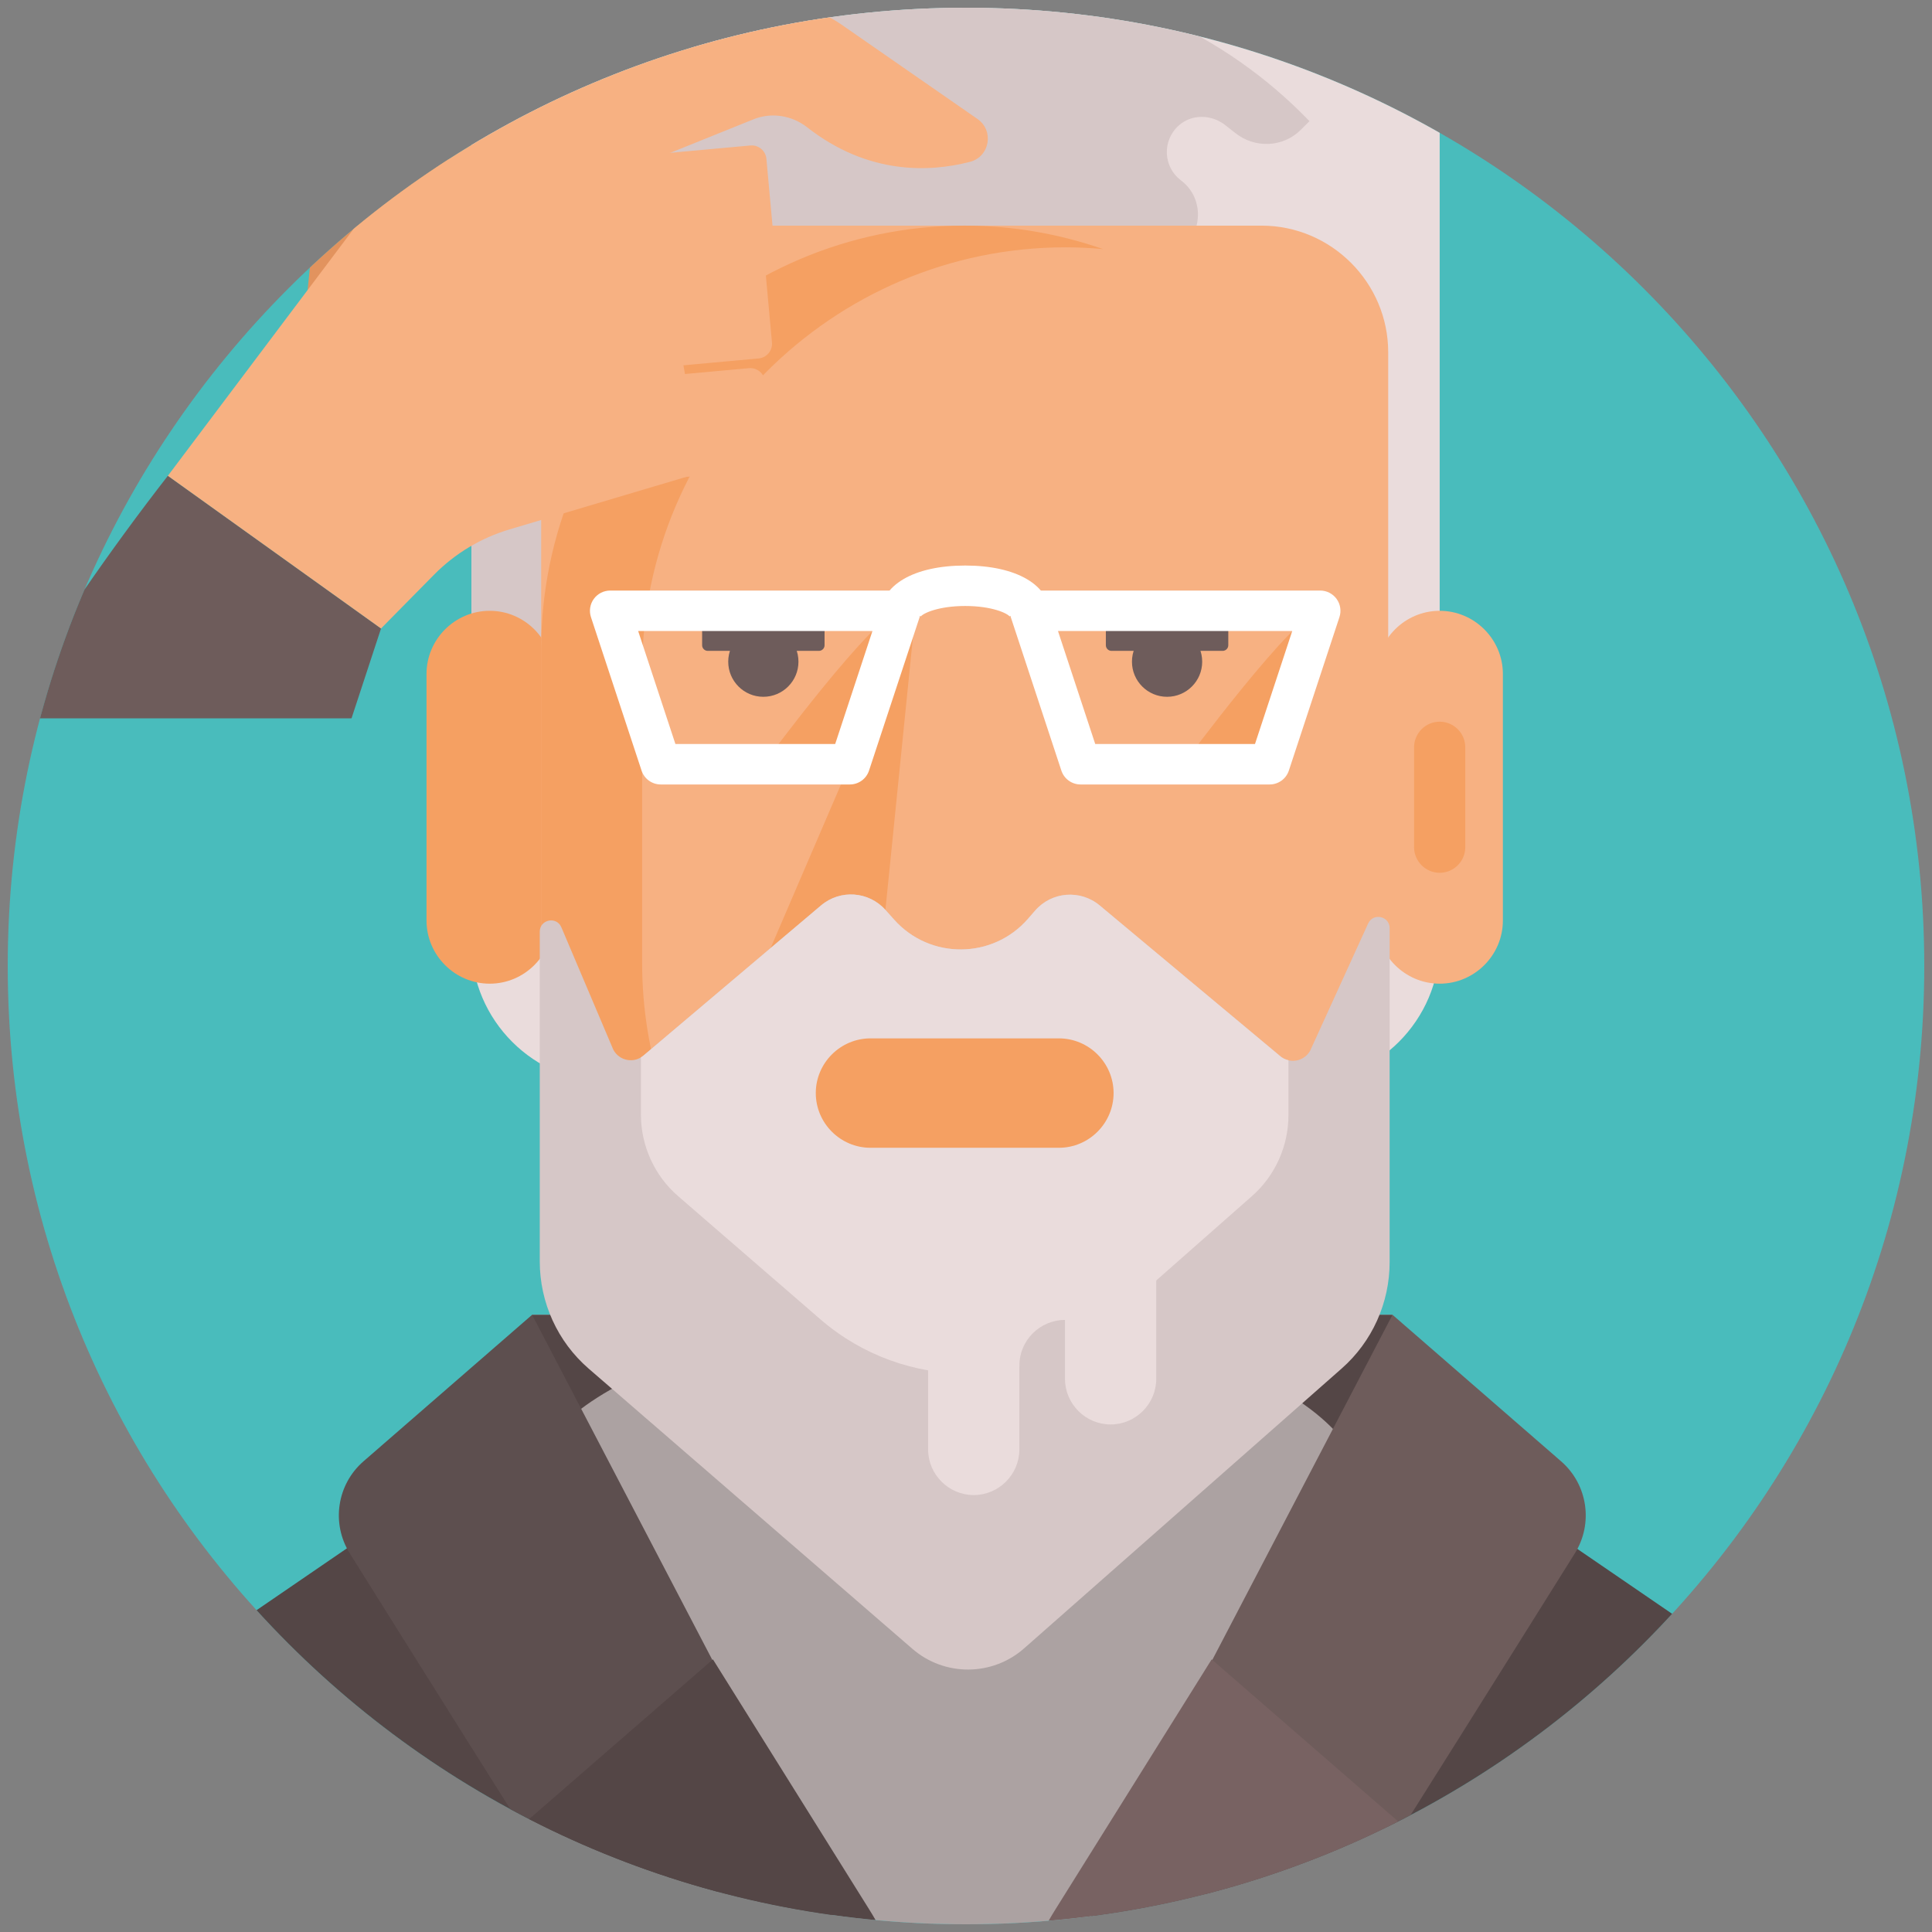 <svg xmlns="http://www.w3.org/2000/svg" xmlns:xlink="http://www.w3.org/1999/xlink" preserveAspectRatio="xMidYMid meet" width="1000" height="1000" viewBox="0 0 1000 1000" style="width:100%;height:100%"><rect x="0" y="0" width="1000" height="1000" fill="#808080" stroke="none"/><defs><clipPath id="_R_G_L_0_C_0"><path id="_R_G_L_0_C_0_P_0" fill-rule="nonzero" d="M500 4 C226.07,4 4,226.07 4,500 C4,773.93 226.07,996 500,996 C773.93,996 996,773.93 996,500 C996,226.07 773.93,4 500,4z "/></clipPath><animate repeatCount="1" dur="2s" begin="0s" xlink:href="#_R_G_L_0_G_G_0_L_3_G" fill="freeze" attributeName="opacity" from="0.13" to="1" keyTimes="0;0.1;0.983;1" values="0.13;1;1;1" keySplines="0.167 0.167 0.833 0.833;0.167 0.167 0.833 0.833;0 0 0 0" calcMode="spline"/><animate repeatCount="1" dur="2s" begin="0s" xlink:href="#_R_G_L_0_G_G_0_L_2_G" fill="freeze" attributeName="opacity" from="0" to="1" keyTimes="0;0.233;0.533;0.983;1" values="0;0.98;1;1;1" keySplines="0.167 0.167 0.833 0.833;0.167 0.167 0.833 0.833;0.167 0.167 0.833 0.833;0 0 0 0" calcMode="spline"/><animateMotion repeatCount="1" dur="2s" begin="0s" xlink:href="#_R_G_L_0_G_G_0_L_2_G" fill="freeze" keyTimes="0;0.233;0.35;0.983;1" path="M428 1265.34 C428,1244.74 409,892.76 409,847.17 C409,841.44 450.05,836.35 450.13,831.84 C451.83,744.91 428,876.32 428,826.34 C428,826.34 428,826.34 428,826.34 " keyPoints="0;0.76;0.85;1;1" keySplines="0.167 0.167 0.833 0.833;0.167 0.167 0.833 0.833;0.167 0.167 0.833 0.833;0 0 0 0" calcMode="spline"/><animateTransform repeatCount="1" dur="2s" begin="0s" xlink:href="#_R_G_L_0_G_G_0_L_2_G" fill="freeze" attributeName="transform" from="-8" to="0" type="rotate" additive="sum" keyTimes="0;0.35;0.533;0.983;1" values="-8;-8;0;0;0" keySplines="0.167 0.167 0.833 0.833;0.167 0.167 0.833 0.833;0.167 0.167 0.833 0.833;0 0 0 0" calcMode="spline"/><animateTransform repeatCount="1" dur="2s" begin="0s" xlink:href="#_R_G_L_0_G_G_0_L_2_G" fill="freeze" attributeName="transform" from="1 1" to="1 1" type="scale" additive="sum" keyTimes="0;0.533;0.983;1" values="1 1;1 1;1 1;1 1" keySplines="0.167 0.167 0.833 0.833;0.167 0.167 0.833 0.833;0 0 0 0" calcMode="spline"/><animateTransform repeatCount="1" dur="2s" begin="0s" xlink:href="#_R_G_L_0_G_G_0_L_2_G" fill="freeze" attributeName="transform" from="-257.5 -186.5" to="-257.5 -186.5" type="translate" additive="sum" keyTimes="0;1" values="-257.5 -186.5;-257.5 -186.5" keySplines="0 0 1 1" calcMode="spline"/><animate repeatCount="1" dur="2s" begin="0s" xlink:href="#_R_G_L_0_G_G_0_L_1_G" fill="freeze" attributeName="opacity" from="0" to="1" keyTimes="0;0.15;0.983;1" values="0;1;1;1" keySplines="0.167 0.167 0.833 0.833;0.167 0.167 0.833 0.833;0 0 0 0" calcMode="spline"/><animateMotion repeatCount="1" dur="2s" begin="0s" xlink:href="#_R_G_L_0_G_G_0_L_1_G" fill="freeze" keyTimes="0;0.233;0.983;1" path="M390.58 256 C390.41,257 392.47,264.62 392.4,265.1 C392.13,266.68 390.71,255.23 390.58,256 C390.58,256 390.58,256 390.58,256 " keyPoints="0;0.49;1;1" keySplines="0.167 0.167 0.833 0.833;0.167 0.167 0.833 0.833;0 0 0 0" calcMode="spline"/><animateTransform repeatCount="1" dur="2s" begin="0s" xlink:href="#_R_G_L_0_G_G_0_L_1_G" fill="freeze" attributeName="transform" from="-62.5 -21.5" to="-62.5 -21.5" type="translate" additive="sum" keyTimes="0;1" values="-62.5 -21.5;-62.5 -21.5" keySplines="0 0 1 1" calcMode="spline"/><animate repeatCount="1" dur="2s" begin="0s" xlink:href="#_R_G_L_0_G_G_0_L_0_G" fill="freeze" attributeName="opacity" from="0" to="1" keyTimes="0;0.233;0.983;1" values="0;1;1;1" keySplines="0.167 0.167 0.833 0.833;0.167 0.167 0.833 0.833;0 0 0 0" calcMode="spline"/><animateMotion repeatCount="1" dur="2s" begin="0s" xlink:href="#_R_G_L_0_G_G_0_L_0_G" fill="freeze" keyTimes="0;0.233;0.517;0.983;1" path="M591.11 248 C591.11,246.1 591.11,266.67 591.11,264 C591.11,262.93 591.11,230.57 591.11,227.95 C591.11,224.06 591.11,249.6 591.11,248 C591.11,248 591.11,248 591.11,248 " keyPoints="0;0.23;0.72;1;1" keySplines="0.167 0.167 0.833 0.833;0.167 0.167 0.833 0.833;0.167 0.167 0.833 0.833;0 0 0 0" calcMode="spline"/><animateTransform repeatCount="1" dur="2s" begin="0s" xlink:href="#_R_G_L_0_G_G_0_L_0_G" fill="freeze" attributeName="transform" from="-62.5 -21.5" to="-62.5 -21.5" type="translate" additive="sum" keyTimes="0;1" values="-62.5 -21.5;-62.5 -21.5" keySplines="0 0 1 1" calcMode="spline"/><animate attributeType="XML" attributeName="opacity" dur="2s" from="0" to="1" xlink:href="#time_group"/></defs><g id="_R_G"><g id="_R_G_L_0_G"><g clip-path="url(#_R_G_L_0_C_0)"><g id="_R_G_L_0_G_G_0_L_4_G" transform=" translate(500, 500) translate(-502, -502)"><path id="_R_G_L_0_G_G_0_L_4_G_D_0_P_0" fill="#49bcbc" fill-opacity="1" fill-rule="nonzero" d=" M1003.67 501.96 C1003.67,779.05 779.05,1003.67 501.96,1003.67 C224.87,1003.67 0.25,779.05 0.25,501.96 C0.25,224.87 224.87,0.25 501.96,0.25 C779.05,0.25 1003.67,224.87 1003.67,501.96z "/></g><g id="_R_G_L_0_G_G_0_L_3_G" transform=" translate(500, 500) translate(-475.5, -511.5)"><path id="_R_G_L_0_G_G_0_L_3_G_D_0_P_0" fill="#aca2a2" fill-opacity="1" fill-rule="nonzero" d=" M250.91 692.04 C250.91,692.04 248.71,1015.83 248.71,1015.83 C248.71,1015.83 692.75,1015.83 692.75,1015.83 C692.75,1015.83 696.26,692.04 696.26,692.04 C696.26,692.04 250.91,692.04 250.91,692.04z "/><path id="_R_G_L_0_G_G_0_L_3_G_D_1_P_0" fill="#544646" fill-opacity="1" fill-rule="nonzero" d=" M685.59 797.15 C685.59,660.53 244.22,660.53 244.22,797.15 C244.22,797.15 250.91,692.04 250.91,692.04 C250.91,692.04 696.26,692.04 696.26,692.04 C696.26,692.04 685.59,797.15 685.59,797.15z "/><path id="_R_G_L_0_G_G_0_L_3_G_D_2_P_0" fill="#eadcdc" fill-opacity="1" fill-rule="nonzero" d=" M648.82 571.88 C648.82,571.88 291.37,571.88 291.37,571.88 C251.85,571.88 219.51,539.54 219.51,500.02 C219.51,500.02 219.51,72.11 219.51,72.11 C219.51,32.59 251.85,0.25 291.37,0.25 C291.37,0.25 648.82,0.25 648.82,0.25 C688.34,0.25 720.68,32.59 720.68,72.11 C720.68,72.11 720.68,500.02 720.68,500.02 C720.68,539.54 688.34,571.88 648.82,571.88z "/><path id="_R_G_L_0_G_G_0_L_3_G_D_3_P_0" fill="#d6c7c7" fill-opacity="1" fill-rule="nonzero" d=" M586.72 104.84 C577.69,98.01 576.76,84.45 585.63,76.46 C592.25,70.51 602.34,70.65 609.42,76.05 C611.17,77.38 612.91,78.75 614.62,80.14 C624.81,88.43 639.52,87.96 648.82,78.67 C648.82,78.67 653.28,74.21 653.28,74.21 C609.49,28.7 548.08,0.25 480.33,0.25 C480.33,0.25 459.86,0.25 459.86,0.25 C327.67,0.25 219.51,108.41 219.51,240.6 C219.51,240.6 219.51,331.53 219.51,331.53 C219.51,381.39 234.94,427.79 261.21,466.27 C261.21,466.27 588.93,138.55 588.93,138.55 C598.45,129.03 597.66,113.13 586.92,104.99 C586.86,104.94 586.79,104.89 586.72,104.84z "/><path id="_R_G_L_0_G_G_0_L_3_G_D_4_P_0" fill="#eadcdc" fill-opacity="1" fill-rule="nonzero" d=" M554.88 559.91 C627.36,536.08 684.87,478.56 708.71,406.08 C657.43,457.36 606.15,508.64 554.88,559.91z "/><path id="_R_G_L_0_G_G_0_L_3_G_D_5_P_0" fill="#f5a062" fill-opacity="1" fill-rule="nonzero" d=" M228.97 520.65 C228.97,520.65 228.97,520.65 228.97,520.65 C210.98,520.65 196.26,505.93 196.26,487.94 C196.26,487.94 196.26,360.36 196.26,360.36 C196.26,342.37 210.98,327.65 228.97,327.65 C246.96,327.65 261.68,342.37 261.68,360.36 C261.68,360.36 261.68,487.94 261.68,487.94 C261.68,505.93 246.96,520.65 228.97,520.65z "/><path id="_R_G_L_0_G_G_0_L_3_G_D_6_P_0" fill="#f7b182" fill-opacity="1" fill-rule="nonzero" d=" M720.68 520.65 C720.68,520.65 720.68,520.65 720.68,520.65 C702.69,520.65 687.97,505.93 687.97,487.94 C687.97,487.94 687.97,360.36 687.97,360.36 C687.97,342.37 702.69,327.65 720.68,327.65 C738.67,327.65 753.39,342.37 753.39,360.36 C753.39,360.36 753.39,487.94 753.39,487.94 C753.39,505.93 738.67,520.65 720.68,520.65z "/><path id="_R_G_L_0_G_G_0_L_3_G_D_7_P_0" fill="#f5a062" fill-opacity="1" fill-rule="nonzero" d=" M720.68 463.26 C720.68,463.26 720.68,463.26 720.68,463.26 C713.39,463.26 707.42,457.29 707.42,450 C707.42,450 707.42,398.3 707.42,398.3 C707.42,391.01 713.39,385.04 720.68,385.04 C727.97,385.04 733.93,391.01 733.93,398.3 C733.93,398.3 733.93,450 733.93,450 C733.93,457.29 727.97,463.26 720.68,463.26z "/><path id="_R_G_L_0_G_G_0_L_3_G_D_8_P_0" fill="#f7b182" fill-opacity="1" fill-rule="nonzero" d=" M628.5 717.89 C628.5,717.89 321.15,717.89 321.15,717.89 C285.11,717.89 255.61,688.39 255.61,652.35 C255.61,652.35 255.61,193.82 255.61,193.82 C255.61,157.78 285.11,128.29 321.15,128.29 C321.15,128.29 628.5,128.29 628.5,128.29 C664.54,128.29 694.03,157.78 694.03,193.82 C694.03,193.82 694.03,652.35 694.03,652.35 C694.03,688.39 664.54,717.89 628.5,717.89z "/><path id="_R_G_L_0_G_G_0_L_3_G_D_9_P_0" fill="#f5a062" fill-opacity="1" fill-rule="nonzero" d=" M307.87 509.9 C307.87,509.9 307.87,358.72 307.87,358.72 C307.87,238.15 406.51,139.51 527.08,139.51 C533.58,139.51 540.01,139.85 546.38,140.41 C523.92,132.59 499.86,128.28 474.82,128.28 C474.82,128.28 474.82,128.28 474.82,128.28 C354.26,128.28 255.61,226.93 255.61,347.5 C255.61,347.5 255.61,498.68 255.61,498.68 C255.61,612.74 343.91,707.12 455.52,716.98 C369.83,687.14 307.87,605.43 307.87,509.9z "/><path id="_R_G_L_0_G_G_0_L_3_G_D_10_P_0" fill="#f5a062" fill-opacity="1" fill-rule="nonzero" d=" M433.79 482.46 C433.79,482.46 449.42,327.65 449.42,327.65 C449.42,327.65 366.44,520.65 366.44,520.65 C366.44,520.65 433.79,482.46 433.79,482.46z "/><path id="_R_G_L_0_G_G_0_L_3_G_D_11_P_0" fill="#d6c7c7" fill-opacity="1" fill-rule="nonzero" d=" M669.97 719.82 C669.97,719.82 505.59,864.68 505.59,864.68 C489.09,879.22 464.38,879.33 447.75,864.93 C447.75,864.93 280.15,719.86 280.15,719.86 C264.11,705.97 254.88,685.71 254.88,664.39 C254.88,664.39 254.88,493.74 254.88,493.74 C254.88,487.39 263.58,485.62 266.06,491.46 C266.06,491.46 292.93,554.78 292.93,554.78 C296.07,560.76 303.97,562.13 308.91,557.56 C308.91,557.56 400.48,480.14 400.48,480.14 C410.39,471.76 425.15,472.79 433.79,482.46 C433.79,482.46 438.33,487.53 438.33,487.53 C456.86,508.27 489.38,508.03 507.61,487.04 C507.61,487.04 511.27,482.83 511.27,482.83 C519.82,472.98 534.68,471.79 544.7,480.15 C544.7,480.15 637.84,557.92 637.84,557.92 C642.72,562.36 650.44,561.09 653.66,555.3 C653.66,555.3 683.64,489.51 683.64,489.51 C686.24,483.81 694.77,485.66 694.77,491.92 C694.77,491.92 694.77,664.78 694.77,664.78 C694.77,685.87 685.73,705.94 669.97,719.82z "/><path id="_R_G_L_0_G_G_0_L_3_G_D_12_P_0" fill="#eadcdc" fill-opacity="1" fill-rule="nonzero" d=" M623.51 630.61 C635.51,620.04 642.4,604.75 642.4,588.67 C642.4,588.67 642.4,560.28 642.4,560.28 C640.77,559.9 639.19,559.15 637.84,557.92 C637.84,557.92 544.7,480.15 544.7,480.15 C534.68,471.79 519.82,472.98 511.27,482.83 C511.27,482.83 507.61,487.04 507.61,487.04 C489.38,508.03 456.86,508.27 438.33,487.53 C438.33,487.53 433.79,482.46 433.79,482.46 C425.15,472.79 410.38,471.76 400.48,480.14 C400.48,480.14 308.92,557.56 308.92,557.56 C308.39,558.05 307.82,558.43 307.24,558.78 C307.24,558.78 307.24,588.38 307.24,588.38 C307.24,604.62 314.28,620.05 326.51,630.64 C326.51,630.64 400.08,694.33 400.08,694.33 C443.75,732.13 508.63,731.84 551.97,693.66 C551.97,693.66 623.51,630.61 623.51,630.61z "/><path id="_R_G_L_0_G_G_0_L_3_G_D_13_P_0" fill="#f5a062" fill-opacity="1" fill-rule="nonzero" d=" M523.58 605.59 C523.58,605.59 426.07,605.59 426.07,605.59 C410.5,605.59 397.75,592.85 397.75,577.27 C397.75,561.7 410.5,548.96 426.07,548.96 C426.07,548.96 523.58,548.96 523.58,548.96 C539.15,548.96 551.89,561.7 551.89,577.27 C551.89,592.85 539.15,605.59 523.58,605.59z "/><path id="_R_G_L_0_G_G_0_L_3_G_D_14_P_0" fill="#6e5c5b" fill-opacity="1" fill-rule="nonzero" d=" M399.37 348.39 C399.37,348.39 341.83,348.39 341.83,348.39 C340.23,348.39 338.92,347.08 338.92,345.48 C338.92,345.48 338.92,331.82 338.92,331.82 C338.92,330.22 340.23,328.91 341.83,328.91 C341.83,328.91 399.37,328.91 399.37,328.91 C400.98,328.91 402.29,330.22 402.29,331.82 C402.29,331.82 402.29,345.48 402.29,345.48 C402.29,347.08 400.98,348.39 399.37,348.39z "/><path id="_R_G_L_0_G_G_0_L_3_G_D_15_P_0" fill="#6e5c5b" fill-opacity="1" fill-rule="nonzero" d=" M388.78 353.99 C388.78,364.02 380.64,372.16 370.6,372.16 C360.56,372.16 352.43,364.02 352.43,353.99 C352.43,343.95 360.56,335.81 370.6,335.81 C380.64,335.81 388.78,343.95 388.78,353.99z "/><path id="_R_G_L_0_G_G_0_L_3_G_D_16_P_0" fill="#f5a062" fill-opacity="1" fill-rule="nonzero" d=" M441.55 327.65 C429.2,327.65 370.6,407.07 370.6,407.07 C370.6,407.07 415.36,407.07 415.36,407.07 C415.36,407.07 441.55,327.65 441.55,327.65z "/><path id="_R_G_L_0_G_G_0_L_3_G_D_17_P_0" fill="#6e5c5b" fill-opacity="1" fill-rule="nonzero" d=" M550.8 348.39 C550.8,348.39 608.34,348.39 608.34,348.39 C609.94,348.39 611.26,347.08 611.26,345.48 C611.26,345.48 611.26,331.82 611.26,331.82 C611.26,330.22 609.94,328.91 608.34,328.91 C608.34,328.91 550.8,328.91 550.8,328.91 C549.2,328.91 547.89,330.22 547.89,331.82 C547.89,331.82 547.89,345.48 547.89,345.48 C547.89,347.08 549.2,348.39 550.8,348.39z "/><path id="_R_G_L_0_G_G_0_L_3_G_D_18_P_0" fill="#6e5c5b" fill-opacity="1" fill-rule="nonzero" d=" M561.4 353.99 C561.4,364.02 569.54,372.16 579.57,372.16 C589.61,372.16 597.75,364.02 597.75,353.99 C597.75,343.95 589.61,335.81 579.57,335.81 C569.54,335.81 561.4,343.95 561.4,353.99z "/><path id="_R_G_L_0_G_G_0_L_3_G_D_19_P_0" fill="#f5a062" fill-opacity="1" fill-rule="nonzero" d=" M658.88 327.65 C646.53,327.65 587.93,407.07 587.93,407.07 C587.93,407.07 632.69,407.07 632.69,407.07 C632.69,407.07 658.88,327.65 658.88,327.65z "/><path id="_R_G_L_0_G_G_0_L_3_G_D_20_P_0" fill="#ffffff" fill-opacity="1" fill-rule="nonzero" d=" M415.37 417.54 C415.37,417.54 317.51,417.54 317.51,417.54 C312.99,417.54 308.98,414.65 307.57,410.35 C307.57,410.35 281.38,330.93 281.38,330.93 C280.33,327.74 280.87,324.23 282.84,321.51 C284.81,318.79 287.97,317.17 291.33,317.17 C291.33,317.17 441.55,317.17 441.55,317.17 C444.91,317.17 448.07,318.79 450.03,321.51 C452.01,324.23 452.55,327.74 451.5,330.93 C451.5,330.93 425.31,410.35 425.31,410.35 C423.9,414.65 419.89,417.54 415.37,417.54z  M325.09 396.6 C325.09,396.6 407.79,396.6 407.79,396.6 C407.79,396.6 427.07,338.12 427.07,338.12 C427.07,338.12 305.81,338.12 305.81,338.12 C305.81,338.12 325.09,396.6 325.09,396.6z "/><path id="_R_G_L_0_G_G_0_L_3_G_D_21_P_0" fill="#ffffff" fill-opacity="1" fill-rule="nonzero" d=" M632.66 417.54 C632.66,417.54 534.81,417.54 534.81,417.54 C530.29,417.54 526.28,414.65 524.86,410.35 C524.86,410.35 498.68,330.93 498.68,330.93 C497.63,327.74 498.17,324.23 500.14,321.51 C502.11,318.79 505.27,317.17 508.63,317.17 C508.63,317.17 658.84,317.17 658.84,317.17 C662.2,317.17 665.36,318.79 667.33,321.51 C669.3,324.23 669.84,327.74 668.79,330.93 C668.79,330.93 642.61,410.35 642.61,410.35 C641.19,414.65 637.18,417.54 632.66,417.54z  M542.39 396.6 C542.39,396.6 625.08,396.6 625.08,396.6 C625.08,396.6 644.36,338.12 644.36,338.12 C644.36,338.12 523.11,338.12 523.11,338.12 C523.11,338.12 542.39,396.6 542.39,396.6z "/><path id="_R_G_L_0_G_G_0_L_3_G_D_22_P_0" fill="#ffffff" fill-opacity="1" fill-rule="nonzero" d=" M498.3 330.84 C497.12,328.92 488.87,325.16 475.09,325.16 C461.31,325.16 453.06,328.92 451.88,330.84 C451.93,330.76 452.02,330.51 452.02,330.27 C452.02,330.27 431.08,330.27 431.08,330.27 C431.08,314.44 448.35,304.22 475.09,304.22 C501.82,304.22 519.1,314.44 519.1,330.27 C519.1,330.27 498.15,330.27 498.15,330.27 C498.15,330.51 498.24,330.76 498.3,330.84z "/><path id="_R_G_L_0_G_G_0_L_3_G_D_23_P_0" fill="#d6c7c7" fill-opacity="1" fill-rule="nonzero" d=" M526.74 777.63 C526.74,777.63 526.74,777.63 526.74,777.63 C513.75,777.63 503.12,767 503.12,754.02 C503.12,754.02 503.12,718.3 503.12,718.3 C503.12,705.31 513.75,694.69 526.74,694.69 C539.73,694.69 550.36,705.31 550.36,718.3 C550.36,718.3 550.36,754.02 550.36,754.02 C550.36,767 539.73,777.63 526.74,777.63z "/><path id="_R_G_L_0_G_G_0_L_3_G_D_24_P_0" fill="#eadcdc" fill-opacity="1" fill-rule="nonzero" d=" M550.36 748.8 C550.36,748.8 550.36,748.8 550.36,748.8 C537.37,748.8 526.74,738.17 526.74,725.18 C526.74,725.18 526.74,674.05 526.74,674.05 C526.74,661.06 537.37,650.43 550.36,650.43 C563.34,650.43 573.97,661.06 573.97,674.05 C573.97,674.05 573.97,725.18 573.97,725.18 C573.97,738.17 563.34,748.8 550.36,748.8z "/><path id="_R_G_L_0_G_G_0_L_3_G_D_25_P_0" fill="#eadcdc" fill-opacity="1" fill-rule="nonzero" d=" M479.51 785.34 C479.51,785.34 479.51,785.34 479.51,785.34 C466.52,785.34 455.89,774.72 455.89,761.73 C455.89,761.73 455.89,710.59 455.89,710.59 C455.89,697.6 466.52,686.98 479.51,686.98 C492.5,686.98 503.12,697.6 503.12,710.59 C503.12,710.59 503.12,761.73 503.12,761.73 C503.12,774.72 492.5,785.34 479.51,785.34z "/><path id="_R_G_L_0_G_G_0_L_3_G_D_26_P_0" fill="#544646" fill-opacity="1" fill-rule="nonzero" d=" M895.92 1022.69 C895.92,1022.69 928.63,948.59 928.63,948.59 C936.84,930 930.63,908.19 913.86,896.7 C913.86,896.7 683.69,739.11 683.69,739.11 C683.69,739.11 591.02,895.24 591.02,895.24 C567.07,935.6 547.95,978.38 533.79,1022.69 C533.79,1022.69 895.92,1022.69 895.92,1022.69z "/><path id="_R_G_L_0_G_G_0_L_3_G_D_27_P_0" fill="#6e5c5b" fill-opacity="1" fill-rule="nonzero" d=" M950.3 1022.69 C950.3,1022.69 931.04,940.14 931.04,940.14 C931.04,940.14 894.84,1022.69 894.84,1022.69 C894.84,1022.69 950.3,1022.69 950.3,1022.69z "/><path id="_R_G_L_0_G_G_0_L_3_G_D_28_P_0" fill="#5d4f4f" fill-opacity="1" fill-rule="nonzero" d=" M52.1 1022.69 C52.1,1022.69 12.39,933.46 12.39,933.46 C12.39,933.46 6.41,968.6 0.25,1022.69 C0.25,1022.69 52.1,1022.69 52.1,1022.69z "/><path id="_R_G_L_0_G_G_0_L_3_G_D_29_P_0" fill="#544646" fill-opacity="1" fill-rule="nonzero" d=" M50.62 1022.69 C50.62,1022.69 412.75,1022.69 412.75,1022.69 C398.59,978.38 379.47,935.6 355.52,895.24 C355.52,895.24 262.86,739.11 262.86,739.11 C262.86,739.11 32.68,896.7 32.68,896.7 C15.91,908.19 9.7,930 17.91,948.59 C17.91,948.59 50.62,1022.69 50.62,1022.69z "/><path id="_R_G_L_0_G_G_0_L_3_G_D_30_P_0" fill="#6e5c5b" fill-opacity="1" fill-rule="nonzero" d=" M660.32 1022.69 C703.63,954.45 762.25,860.88 790.64,815.5 C800.31,800.04 797.29,779.84 783.53,767.88 C783.53,767.88 696.26,692.04 696.26,692.04 C696.26,692.04 592.4,890.93 592.4,890.93 C592.4,890.93 601.81,1022.69 601.81,1022.69 C601.81,1022.69 660.32,1022.69 660.32,1022.69z "/><path id="_R_G_L_0_G_G_0_L_3_G_D_31_P_0" fill="#786262" fill-opacity="1" fill-rule="nonzero" d=" M697.59 1022.69 C701.08,1017.12 704.33,1011.93 707.27,1007.23 C717.99,990.09 714.64,967.71 699.39,954.45 C699.39,954.45 602.66,870.39 602.66,870.39 C602.66,870.39 521.81,999.77 521.81,999.77 C517.2,1007.13 513.17,1014.8 509.72,1022.69 C509.72,1022.69 697.59,1022.69 697.59,1022.69z "/><path id="_R_G_L_0_G_G_0_L_3_G_D_32_P_0" fill="#5d4f4f" fill-opacity="1" fill-rule="nonzero" d=" M286.85 1022.69 C286.85,1022.69 345.36,1022.69 345.36,1022.69 C345.36,1022.69 354.78,890.93 354.78,890.93 C354.78,890.93 250.91,692.04 250.91,692.04 C250.91,692.04 163.64,767.88 163.64,767.88 C149.88,779.84 146.86,800.04 156.53,815.5 C184.92,860.88 243.54,954.45 286.85,1022.69z "/><path id="_R_G_L_0_G_G_0_L_3_G_D_33_P_0" fill="#544646" fill-opacity="1" fill-rule="nonzero" d=" M249.58 1022.69 C249.58,1022.69 437.45,1022.69 437.45,1022.69 C434,1014.8 429.97,1007.13 425.37,999.77 C425.37,999.77 344.51,870.39 344.51,870.39 C344.51,870.39 247.78,954.45 247.78,954.45 C232.53,967.71 229.18,990.09 239.9,1007.23 C242.84,1011.93 246.09,1017.12 249.58,1022.69z "/></g><g id="_R_G_L_0_G_G_0_L_2_G"><path id="_R_G_L_0_G_G_0_L_2_G_D_0_P_0" fill="#6e5c5b" fill-opacity="1" fill-rule="nonzero" d=" M181.95 371.8 C181.95,371.8 197.22,325.3 197.22,325.3 C197.22,325.3 86.89,246.27 86.89,246.27 C56.83,284.84 28.01,326.85 0.25,371.8 C0.25,371.8 181.95,371.8 181.95,371.8z "/><path id="_R_G_L_0_G_G_0_L_2_G_D_1_P_0" fill="#e2935e" fill-opacity="1" fill-rule="nonzero" d=" M153.94 202.6 C153.94,201.52 159.88,143.51 163.56,107.71 C165.39,89.93 160.45,72.12 149.75,57.81 C149.75,57.81 128.18,28.98 128.18,28.98 C121.6,20.19 128,7.64 138.98,7.89 C169.91,8.62 220.32,21.59 235.45,95.13 C235.45,95.13 153.94,202.6 153.94,202.6z "/><path id="_R_G_L_0_G_G_0_L_2_G_D_2_P_0" fill="#f7b182" fill-opacity="1" fill-rule="nonzero" d=" M86.89 246.27 C86.89,246.27 232.89,52.21 232.89,52.21 C241.93,40.2 255.02,31.88 269.73,28.8 C269.73,28.8 390.39,3.53 390.39,3.53 C406.03,0.25 422.32,3.56 435.45,12.66 C435.45,12.66 505.96,61.6 505.96,61.6 C514.66,67.64 512.3,81.12 502.05,83.77 C481.4,89.11 449.47,90.7 417.81,65.91 C409.87,59.7 399.3,58 389.96,61.77 C389.96,61.77 335.01,83.92 335.01,83.92 C335.01,83.92 363.58,244.34 363.58,244.34 C363.58,244.34 263.69,274.03 263.69,274.03 C248.93,278.42 235.52,286.47 224.7,297.43 C224.7,297.43 197.22,325.3 197.22,325.3 C197.22,325.3 86.89,246.27 86.89,246.27z "/><path id="_R_G_L_0_G_G_0_L_2_G_D_3_P_0" fill="#f7b182" fill-opacity="1" fill-rule="nonzero" d=" M393.24 128.17 C393.24,128.17 316.39,135.19 316.39,135.19 C312.21,135.57 308.48,132.47 308.1,128.29 C308.1,128.29 304.66,90.61 304.66,90.61 C304.28,86.43 307.38,82.71 311.56,82.32 C311.56,82.32 388.41,75.3 388.41,75.3 C392.58,74.92 396.31,78.02 396.69,82.2 C396.69,82.2 400.13,119.88 400.13,119.88 C400.52,124.06 397.41,127.79 393.24,128.17z "/><path id="_R_G_L_0_G_G_0_L_2_G_D_4_P_0" fill="#f7b182" fill-opacity="1" fill-rule="nonzero" d=" M392.67 185.53 C392.67,185.53 315.82,192.55 315.82,192.55 C311.65,192.93 307.92,189.83 307.54,185.65 C307.54,185.65 304.1,147.97 304.1,147.97 C303.71,143.8 306.82,140.07 310.99,139.69 C310.99,139.69 387.84,132.67 387.84,132.67 C392.02,132.29 395.75,135.39 396.13,139.57 C396.13,139.57 399.57,177.25 399.57,177.25 C399.95,181.42 396.85,185.15 392.67,185.53z "/><path id="_R_G_L_0_G_G_0_L_2_G_D_5_P_0" fill="#f7b182" fill-opacity="1" fill-rule="nonzero" d=" M392.49 243.43 C392.49,243.43 315.64,250.45 315.64,250.45 C311.47,250.83 307.74,247.72 307.36,243.55 C307.36,243.55 303.91,205.87 303.91,205.87 C303.53,201.69 306.64,197.96 310.81,197.58 C310.81,197.58 387.66,190.56 387.66,190.56 C391.84,190.18 395.57,193.28 395.95,197.46 C395.95,197.46 399.39,235.14 399.39,235.14 C399.77,239.32 396.67,243.04 392.49,243.43z "/></g><g id="_R_G_L_0_G_G_0_L_1_G"><path id="_R_G_L_0_G_G_0_L_1_G_D_0_P_0" fill="#ffffff" fill-opacity="1" fill-rule="nonzero" d=" M103.39 42.04 C103.39,42.04 21.15,42.04 21.15,42.04 C9.65,42.04 0.25,32.64 0.25,21.15 C0.25,9.65 9.65,0.25 21.15,0.25 C21.15,0.25 103.39,0.25 103.39,0.25 C114.88,0.25 124.28,9.65 124.28,21.15 C124.28,32.64 114.88,42.04 103.39,42.04z "/></g><g id="_R_G_L_0_G_G_0_L_0_G"><path id="_R_G_L_0_G_G_0_L_0_G_D_0_P_0" fill="#ffffff" fill-opacity="1" fill-rule="nonzero" d=" M103.39 42.04 C103.39,42.04 21.15,42.04 21.15,42.04 C9.65,42.04 0.25,32.64 0.25,21.15 C0.25,9.65 9.65,0.25 21.15,0.25 C21.15,0.25 103.39,0.25 103.39,0.25 C114.88,0.25 124.28,9.65 124.28,21.15 C124.28,32.64 114.88,42.04 103.39,42.04z "/></g></g></g></g><g id="time_group"/></svg>